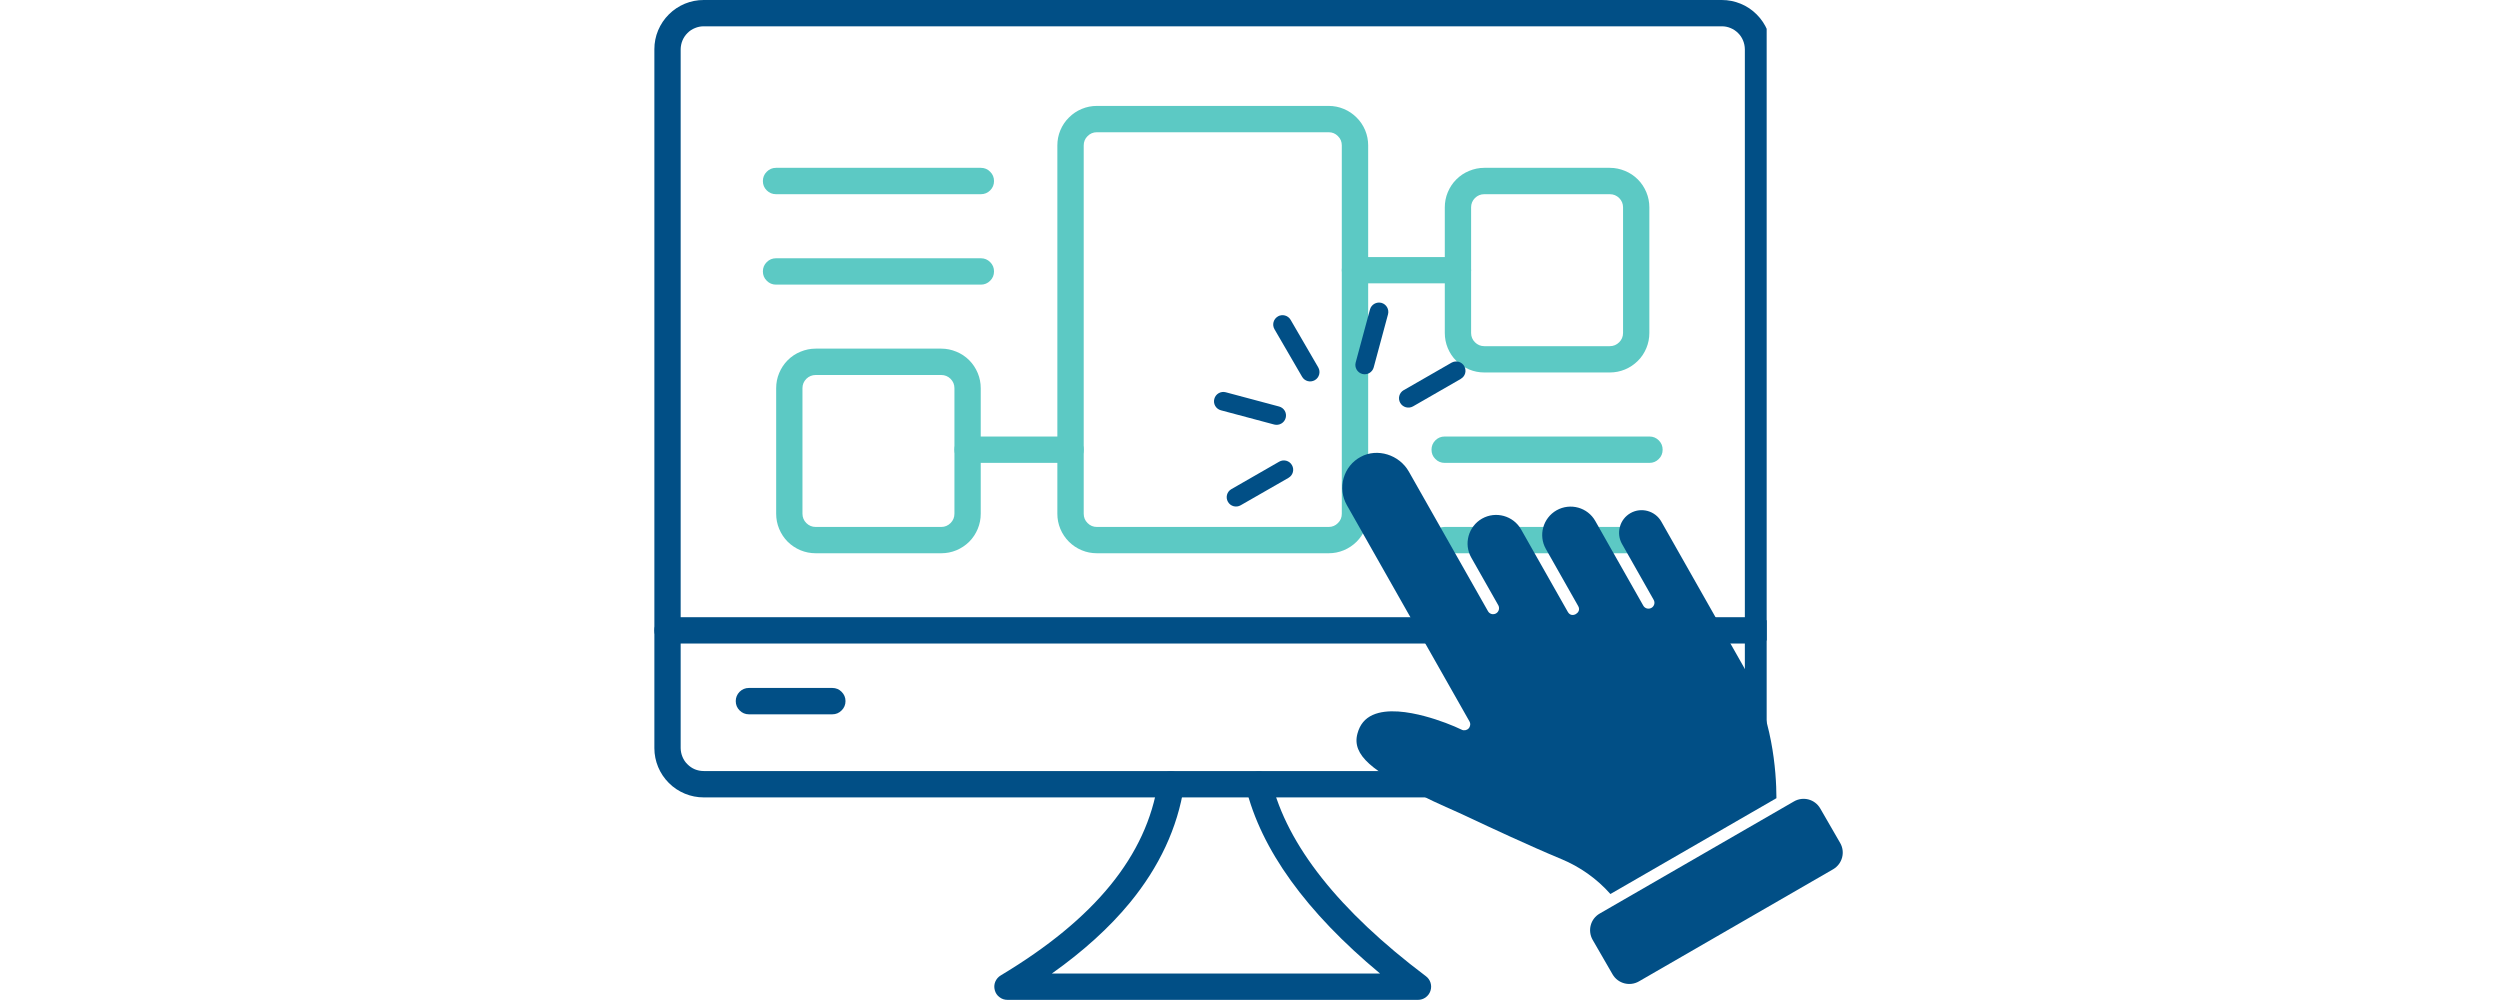<?xml version="1.0" encoding="UTF-8"?>
<svg xmlns="http://www.w3.org/2000/svg" xmlns:xlink="http://www.w3.org/1999/xlink" width="200" zoomAndPan="magnify" viewBox="0 0 150 60" height="80" preserveAspectRatio="xMidYMid meet" version="1.0">
  <defs>
    <clipPath id="e5b3d5c1f1">
      <path d="M 39.25 0 L 106 0 L 106 48 L 39.25 48 Z M 39.25 0 " clip-rule="nonzero"></path>
    </clipPath>
    <clipPath id="4fc1168f6e">
      <path d="M 39.25 37 L 106 37 L 106 39 L 39.25 39 Z M 39.25 37 " clip-rule="nonzero"></path>
    </clipPath>
    <clipPath id="097b6440d8">
      <path d="M 95 47 L 111 47 L 111 59.344 L 95 59.344 Z M 95 47 " clip-rule="nonzero"></path>
    </clipPath>
    <clipPath id="a408f53495">
      <path d="M 81 18.094 L 84 18.094 L 84 23 L 81 23 Z M 81 18.094 " clip-rule="nonzero"></path>
    </clipPath>
    <clipPath id="1e11d1ebfe">
      <path d="M 76 18.094 L 80 18.094 L 80 23 L 76 23 Z M 76 18.094 " clip-rule="nonzero"></path>
    </clipPath>
    <clipPath id="d90604cb60">
      <path d="M 72.77 23 L 78 23 L 78 26 L 72.77 26 Z M 72.77 23 " clip-rule="nonzero"></path>
    </clipPath>
  </defs>
  <g clip-path="url(#e5b3d5c1f1)">
    <path fill="#014f86" d="M 103.309 47.844 L 42.227 47.844 C 41.832 47.844 41.457 47.77 41.094 47.621 C 40.73 47.469 40.41 47.258 40.133 46.98 C 39.855 46.703 39.641 46.383 39.488 46.02 C 39.34 45.66 39.262 45.281 39.262 44.891 L 39.262 2.953 C 39.262 2.562 39.336 2.184 39.488 1.82 C 39.641 1.461 39.852 1.141 40.133 0.863 C 40.41 0.586 40.73 0.375 41.09 0.223 C 41.453 0.074 41.832 0 42.223 0 L 103.305 0 C 103.699 0 104.074 0.074 104.438 0.223 C 104.801 0.371 105.121 0.586 105.398 0.863 C 105.676 1.141 105.891 1.461 106.043 1.82 C 106.191 2.184 106.27 2.562 106.27 2.953 L 106.27 44.891 C 106.27 45.281 106.195 45.656 106.043 46.02 C 105.891 46.383 105.68 46.703 105.398 46.977 C 105.121 47.254 104.801 47.469 104.441 47.617 C 104.078 47.77 103.699 47.844 103.309 47.844 Z M 42.227 1.578 C 42.043 1.578 41.867 1.613 41.699 1.684 C 41.527 1.75 41.379 1.852 41.25 1.98 C 41.121 2.109 41.02 2.258 40.949 2.426 C 40.879 2.594 40.844 2.77 40.84 2.953 L 40.84 44.891 C 40.844 45.07 40.879 45.246 40.949 45.414 C 41.02 45.582 41.117 45.734 41.25 45.859 C 41.379 45.988 41.527 46.09 41.695 46.16 C 41.863 46.227 42.039 46.262 42.223 46.262 L 103.305 46.262 C 103.488 46.262 103.664 46.23 103.832 46.16 C 104.004 46.09 104.152 45.992 104.281 45.863 C 104.41 45.734 104.512 45.586 104.582 45.418 C 104.652 45.246 104.688 45.07 104.691 44.891 L 104.691 2.953 C 104.688 2.77 104.652 2.594 104.582 2.426 C 104.512 2.258 104.414 2.109 104.281 1.98 C 104.152 1.852 104.004 1.754 103.836 1.684 C 103.668 1.613 103.492 1.578 103.309 1.578 Z M 42.227 1.578 " fill-opacity="1" fill-rule="nonzero"></path>
  </g>
  <path fill="#014f86" d="M 85.078 59.992 L 60.453 59.992 C 60.273 59.992 60.113 59.941 59.973 59.832 C 59.828 59.727 59.734 59.586 59.688 59.414 C 59.641 59.242 59.648 59.07 59.715 58.906 C 59.785 58.742 59.895 58.613 60.047 58.523 C 65.711 55.125 68.797 51.332 69.48 46.93 C 69.516 46.719 69.621 46.551 69.797 46.426 C 69.973 46.301 70.164 46.254 70.379 46.285 C 70.59 46.32 70.762 46.422 70.891 46.594 C 71.02 46.766 71.07 46.957 71.039 47.172 C 70.656 49.66 69.559 52.016 67.781 54.176 C 66.566 55.652 65 57.074 63.113 58.41 L 82.801 58.41 C 78.367 54.723 75.66 50.969 74.75 47.238 C 74.703 47.027 74.738 46.836 74.852 46.652 C 74.969 46.473 75.129 46.355 75.336 46.309 C 75.543 46.258 75.738 46.285 75.922 46.395 C 76.105 46.5 76.227 46.656 76.285 46.863 C 77.223 50.711 80.344 54.648 85.551 58.57 C 85.688 58.672 85.781 58.805 85.832 58.965 C 85.883 59.129 85.879 59.289 85.828 59.449 C 85.773 59.613 85.676 59.742 85.539 59.844 C 85.402 59.941 85.246 59.992 85.078 59.992 Z M 85.078 59.992 " fill-opacity="1" fill-rule="nonzero"></path>
  <g clip-path="url(#4fc1168f6e)">
    <path fill="#014f86" d="M 105.48 38.613 L 40.051 38.613 C 39.832 38.613 39.648 38.535 39.492 38.383 C 39.34 38.227 39.262 38.043 39.262 37.824 C 39.262 37.605 39.34 37.418 39.492 37.266 C 39.648 37.109 39.832 37.031 40.051 37.031 L 105.48 37.031 C 105.699 37.031 105.883 37.109 106.039 37.266 C 106.191 37.418 106.27 37.605 106.27 37.824 C 106.27 38.043 106.191 38.227 106.039 38.383 C 105.883 38.535 105.699 38.613 105.48 38.613 Z M 105.48 38.613 " fill-opacity="1" fill-rule="nonzero"></path>
  </g>
  <path fill="#014f86" d="M 49.938 42.859 L 44.934 42.859 C 44.719 42.859 44.531 42.781 44.375 42.625 C 44.223 42.473 44.145 42.285 44.145 42.066 C 44.145 41.852 44.223 41.664 44.375 41.508 C 44.531 41.355 44.719 41.277 44.934 41.277 L 49.938 41.277 C 50.156 41.277 50.344 41.355 50.496 41.508 C 50.652 41.664 50.73 41.852 50.73 42.066 C 50.73 42.285 50.652 42.473 50.496 42.625 C 50.344 42.781 50.156 42.859 49.938 42.859 Z M 49.938 42.859 " fill-opacity="1" fill-rule="nonzero"></path>
  <path fill="#5cc9c4" d="M 96.594 22.348 L 89.055 22.348 C 88.742 22.348 88.441 22.289 88.148 22.168 C 87.859 22.047 87.602 21.875 87.379 21.652 C 87.156 21.434 86.988 21.176 86.867 20.887 C 86.746 20.594 86.688 20.293 86.688 19.977 L 86.688 12.441 C 86.688 12.129 86.746 11.824 86.867 11.535 C 86.988 11.246 87.156 10.988 87.379 10.766 C 87.602 10.543 87.859 10.371 88.148 10.254 C 88.441 10.133 88.742 10.07 89.055 10.07 L 96.59 10.07 C 96.906 10.07 97.207 10.133 97.5 10.254 C 97.789 10.371 98.047 10.543 98.27 10.766 C 98.492 10.988 98.66 11.246 98.781 11.535 C 98.902 11.824 98.961 12.129 98.961 12.441 L 98.961 19.977 C 98.961 20.293 98.902 20.594 98.781 20.887 C 98.66 21.176 98.492 21.434 98.27 21.652 C 98.047 21.875 97.789 22.047 97.5 22.168 C 97.207 22.289 96.906 22.348 96.594 22.348 Z M 89.055 11.652 C 88.84 11.652 88.652 11.73 88.496 11.883 C 88.344 12.039 88.266 12.223 88.266 12.441 L 88.266 19.977 C 88.266 20.195 88.344 20.383 88.496 20.535 C 88.652 20.691 88.84 20.77 89.055 20.77 L 96.59 20.77 C 96.809 20.77 96.996 20.691 97.152 20.535 C 97.305 20.383 97.383 20.195 97.383 19.977 L 97.383 12.441 C 97.383 12.223 97.305 12.039 97.152 11.883 C 96.996 11.73 96.809 11.652 96.59 11.652 Z M 89.055 11.652 " fill-opacity="1" fill-rule="nonzero"></path>
  <path fill="#5cc9c4" d="M 98.969 27.773 L 86.68 27.773 C 86.461 27.773 86.273 27.695 86.121 27.539 C 85.965 27.387 85.891 27.199 85.891 26.98 C 85.891 26.766 85.965 26.578 86.121 26.422 C 86.273 26.27 86.461 26.191 86.68 26.191 L 98.969 26.191 C 99.188 26.191 99.375 26.27 99.527 26.422 C 99.684 26.578 99.758 26.766 99.758 26.98 C 99.758 27.199 99.684 27.387 99.527 27.539 C 99.375 27.695 99.188 27.773 98.969 27.773 Z M 98.969 27.773 " fill-opacity="1" fill-rule="nonzero"></path>
  <path fill="#5cc9c4" d="M 98.969 33.195 L 86.68 33.195 C 86.461 33.195 86.273 33.121 86.121 32.965 C 85.965 32.812 85.891 32.625 85.891 32.406 C 85.891 32.188 85.965 32 86.121 31.848 C 86.273 31.691 86.461 31.617 86.68 31.617 L 98.969 31.617 C 99.188 31.617 99.375 31.691 99.527 31.848 C 99.684 32 99.758 32.188 99.758 32.406 C 99.758 32.625 99.684 32.812 99.527 32.965 C 99.375 33.121 99.188 33.195 98.969 33.195 Z M 98.969 33.195 " fill-opacity="1" fill-rule="nonzero"></path>
  <path fill="#5cc9c4" d="M 56.477 33.195 L 48.941 33.195 C 48.625 33.195 48.324 33.137 48.031 33.016 C 47.742 32.895 47.484 32.723 47.262 32.504 C 47.039 32.281 46.871 32.023 46.75 31.734 C 46.629 31.441 46.57 31.141 46.57 30.824 L 46.57 23.289 C 46.57 22.977 46.629 22.672 46.75 22.383 C 46.871 22.094 47.039 21.836 47.262 21.613 C 47.484 21.391 47.742 21.219 48.031 21.102 C 48.324 20.98 48.625 20.918 48.941 20.918 L 56.477 20.918 C 56.789 20.918 57.09 20.98 57.383 21.102 C 57.672 21.219 57.93 21.391 58.152 21.613 C 58.375 21.836 58.543 22.094 58.664 22.383 C 58.785 22.672 58.844 22.977 58.844 23.289 L 58.844 30.824 C 58.844 31.141 58.785 31.441 58.664 31.734 C 58.543 32.023 58.375 32.281 58.152 32.504 C 57.93 32.723 57.672 32.895 57.383 33.016 C 57.09 33.137 56.789 33.195 56.477 33.195 Z M 48.941 22.5 C 48.723 22.5 48.535 22.578 48.379 22.73 C 48.227 22.887 48.148 23.07 48.148 23.289 L 48.148 30.824 C 48.148 31.043 48.227 31.23 48.379 31.383 C 48.535 31.539 48.723 31.617 48.941 31.617 L 56.477 31.617 C 56.691 31.617 56.879 31.539 57.035 31.383 C 57.188 31.23 57.266 31.043 57.266 30.824 L 57.266 23.289 C 57.266 23.07 57.188 22.887 57.035 22.73 C 56.879 22.578 56.691 22.5 56.477 22.5 Z M 48.941 22.5 " fill-opacity="1" fill-rule="nonzero"></path>
  <path fill="#5cc9c4" d="M 58.852 17.078 L 46.562 17.078 C 46.344 17.078 46.156 17 46.004 16.844 C 45.848 16.691 45.773 16.504 45.773 16.285 C 45.773 16.066 45.848 15.883 46.004 15.727 C 46.156 15.574 46.344 15.496 46.562 15.496 L 58.852 15.496 C 59.07 15.496 59.258 15.574 59.41 15.727 C 59.566 15.883 59.641 16.066 59.641 16.285 C 59.641 16.504 59.566 16.691 59.41 16.844 C 59.258 17 59.07 17.078 58.852 17.078 Z M 58.852 17.078 " fill-opacity="1" fill-rule="nonzero"></path>
  <path fill="#5cc9c4" d="M 58.852 11.652 L 46.562 11.652 C 46.344 11.652 46.156 11.574 46.004 11.422 C 45.848 11.266 45.773 11.082 45.773 10.863 C 45.773 10.645 45.848 10.457 46.004 10.305 C 46.156 10.148 46.344 10.07 46.562 10.07 L 58.852 10.07 C 59.07 10.07 59.258 10.148 59.41 10.305 C 59.566 10.457 59.641 10.645 59.641 10.863 C 59.641 11.082 59.566 11.266 59.41 11.422 C 59.258 11.574 59.07 11.652 58.852 11.652 Z M 58.852 11.652 " fill-opacity="1" fill-rule="nonzero"></path>
  <path fill="#5cc9c4" d="M 79.719 33.195 L 65.812 33.195 C 65.496 33.195 65.195 33.137 64.906 33.016 C 64.613 32.895 64.359 32.723 64.137 32.504 C 63.914 32.281 63.742 32.023 63.621 31.734 C 63.5 31.441 63.441 31.141 63.441 30.824 L 63.441 8.727 C 63.441 8.41 63.5 8.109 63.621 7.816 C 63.742 7.527 63.914 7.27 64.137 7.051 C 64.359 6.828 64.613 6.656 64.906 6.535 C 65.195 6.414 65.496 6.355 65.812 6.355 L 79.719 6.355 C 80.035 6.355 80.336 6.414 80.625 6.535 C 80.918 6.656 81.172 6.828 81.395 7.051 C 81.617 7.27 81.789 7.527 81.91 7.816 C 82.031 8.109 82.09 8.41 82.09 8.727 L 82.09 30.824 C 82.09 31.141 82.031 31.441 81.91 31.734 C 81.789 32.023 81.617 32.281 81.395 32.504 C 81.172 32.723 80.918 32.895 80.625 33.016 C 80.336 33.137 80.035 33.195 79.719 33.195 Z M 65.812 7.934 C 65.594 7.934 65.406 8.012 65.254 8.168 C 65.098 8.32 65.023 8.508 65.023 8.727 L 65.023 30.824 C 65.023 31.043 65.098 31.23 65.254 31.383 C 65.406 31.539 65.594 31.617 65.812 31.617 L 79.719 31.617 C 79.938 31.617 80.125 31.539 80.277 31.383 C 80.434 31.23 80.508 31.043 80.508 30.824 L 80.508 8.727 C 80.508 8.508 80.434 8.32 80.277 8.168 C 80.125 8.012 79.938 7.934 79.719 7.934 Z M 65.812 7.934 " fill-opacity="1" fill-rule="nonzero"></path>
  <path fill="#5cc9c4" d="M 64.23 27.773 L 58.055 27.773 C 57.836 27.773 57.652 27.695 57.496 27.539 C 57.344 27.387 57.266 27.199 57.266 26.98 C 57.266 26.766 57.344 26.578 57.496 26.422 C 57.652 26.27 57.836 26.191 58.055 26.191 L 64.23 26.191 C 64.449 26.191 64.637 26.27 64.789 26.422 C 64.945 26.578 65.023 26.766 65.023 26.98 C 65.023 27.199 64.945 27.387 64.789 27.539 C 64.637 27.695 64.449 27.773 64.23 27.773 Z M 64.23 27.773 " fill-opacity="1" fill-rule="nonzero"></path>
  <path fill="#5cc9c4" d="M 87.477 17 L 81.301 17 C 81.082 17 80.895 16.922 80.742 16.77 C 80.586 16.613 80.508 16.43 80.508 16.211 C 80.508 15.992 80.586 15.805 80.742 15.652 C 80.895 15.496 81.082 15.422 81.301 15.422 L 87.477 15.422 C 87.695 15.422 87.879 15.496 88.035 15.652 C 88.188 15.805 88.266 15.992 88.266 16.211 C 88.266 16.43 88.188 16.613 88.035 16.77 C 87.879 16.922 87.695 17 87.477 17 Z M 87.477 17 " fill-opacity="1" fill-rule="nonzero"></path>
  <path fill="#014f86" d="M 96.625 53.641 L 106.586 47.891 C 106.582 46.23 106.34 42.996 104.727 40.199 L 99.68 31.297 C 99.312 30.648 98.48 30.418 97.832 30.785 C 97.516 30.965 97.289 31.258 97.195 31.605 C 97.098 31.953 97.141 32.32 97.32 32.637 L 99.219 35.988 C 99.266 36.07 99.281 36.168 99.254 36.258 C 99.227 36.352 99.168 36.426 99.086 36.473 C 98.914 36.57 98.695 36.512 98.598 36.34 L 96.742 33.066 L 96.734 33.055 L 95.719 31.262 C 95.258 30.441 94.215 30.156 93.395 30.617 C 92.578 31.082 92.289 32.125 92.754 32.941 L 94.691 36.363 C 94.828 36.605 94.668 36.777 94.551 36.844 C 94.41 36.926 94.199 36.941 94.07 36.715 L 91.266 31.766 C 90.797 30.941 89.746 30.652 88.922 31.117 C 88.102 31.586 87.809 32.637 88.277 33.457 L 89.898 36.316 C 89.992 36.488 89.934 36.707 89.762 36.805 C 89.68 36.852 89.582 36.863 89.492 36.84 C 89.398 36.812 89.324 36.754 89.277 36.668 L 84.531 28.297 C 83.953 27.277 82.633 26.871 81.645 27.41 C 81.137 27.68 80.777 28.133 80.617 28.684 C 80.461 29.234 80.531 29.812 80.812 30.309 L 88.168 43.285 C 88.246 43.422 88.223 43.59 88.117 43.707 C 88.008 43.82 87.84 43.852 87.699 43.781 C 87.207 43.543 86.363 43.203 85.461 42.965 C 84.527 42.719 83.246 42.5 82.363 42.898 C 81.895 43.109 81.594 43.473 81.449 44.008 C 81.082 45.324 82.414 46.301 85.293 47.719 C 86.223 48.219 87.227 48.605 88.414 49.176 C 89.07 49.488 91.793 50.762 93.668 51.539 C 94.805 52.008 95.816 52.727 96.625 53.641 Z M 96.625 53.641 " fill-opacity="1" fill-rule="nonzero"></path>
  <g clip-path="url(#097b6440d8)">
    <path fill="#014f86" d="M 110.41 50.578 L 109.215 48.508 C 108.895 47.953 108.188 47.766 107.637 48.086 L 95.984 54.812 C 95.43 55.129 95.242 55.836 95.559 56.391 L 96.754 58.461 C 97.074 59.012 97.781 59.203 98.336 58.883 L 109.988 52.156 C 110.539 51.836 110.73 51.129 110.41 50.578 Z M 110.41 50.578 " fill-opacity="1" fill-rule="nonzero"></path>
  </g>
  <path fill="#014f86" d="M 76.754 27.699 L 73.883 29.348 C 73.613 29.5 73.523 29.844 73.676 30.109 C 73.828 30.379 74.172 30.473 74.441 30.316 L 77.309 28.672 C 77.309 28.668 77.312 28.668 77.312 28.668 C 77.578 28.516 77.672 28.172 77.516 27.906 C 77.363 27.637 77.02 27.547 76.754 27.699 Z M 76.754 27.699 " fill-opacity="1" fill-rule="nonzero"></path>
  <path fill="#014f86" d="M 84.781 24.383 L 87.648 22.734 C 87.648 22.734 87.648 22.734 87.648 22.73 C 87.918 22.578 88.008 22.238 87.855 21.969 C 87.703 21.699 87.359 21.609 87.09 21.762 L 84.223 23.41 C 84.223 23.41 84.223 23.41 84.219 23.41 C 83.953 23.566 83.859 23.906 84.016 24.176 C 84.168 24.441 84.512 24.535 84.781 24.383 Z M 84.781 24.383 " fill-opacity="1" fill-rule="nonzero"></path>
  <g clip-path="url(#a408f53495)">
    <path fill="#014f86" d="M 81.738 22.438 C 81.887 22.477 82.039 22.453 82.16 22.383 C 82.285 22.309 82.383 22.191 82.422 22.043 L 83.281 18.859 C 83.359 18.559 83.184 18.254 82.887 18.172 C 82.586 18.094 82.281 18.27 82.199 18.566 L 81.34 21.75 C 81.262 22.051 81.438 22.355 81.738 22.438 Z M 81.738 22.438 " fill-opacity="1" fill-rule="nonzero"></path>
  </g>
  <g clip-path="url(#1e11d1ebfe)">
    <path fill="#014f86" d="M 77.438 19.191 C 77.281 18.922 76.941 18.832 76.672 18.984 C 76.672 18.988 76.672 18.988 76.672 18.988 C 76.406 19.141 76.312 19.484 76.469 19.754 L 78.125 22.605 C 78.281 22.875 78.621 22.965 78.891 22.809 C 79.156 22.656 79.25 22.312 79.094 22.043 Z M 77.438 19.191 " fill-opacity="1" fill-rule="nonzero"></path>
  </g>
  <g clip-path="url(#d90604cb60)">
    <path fill="#014f86" d="M 76.879 25.414 C 77.004 25.344 77.102 25.223 77.141 25.074 C 77.223 24.773 77.043 24.469 76.746 24.391 L 73.543 23.535 C 73.246 23.457 72.938 23.633 72.859 23.934 C 72.777 24.23 72.957 24.539 73.254 24.617 L 76.457 25.473 C 76.605 25.512 76.758 25.484 76.879 25.414 Z M 76.879 25.414 " fill-opacity="1" fill-rule="nonzero"></path>
  </g>
</svg>
